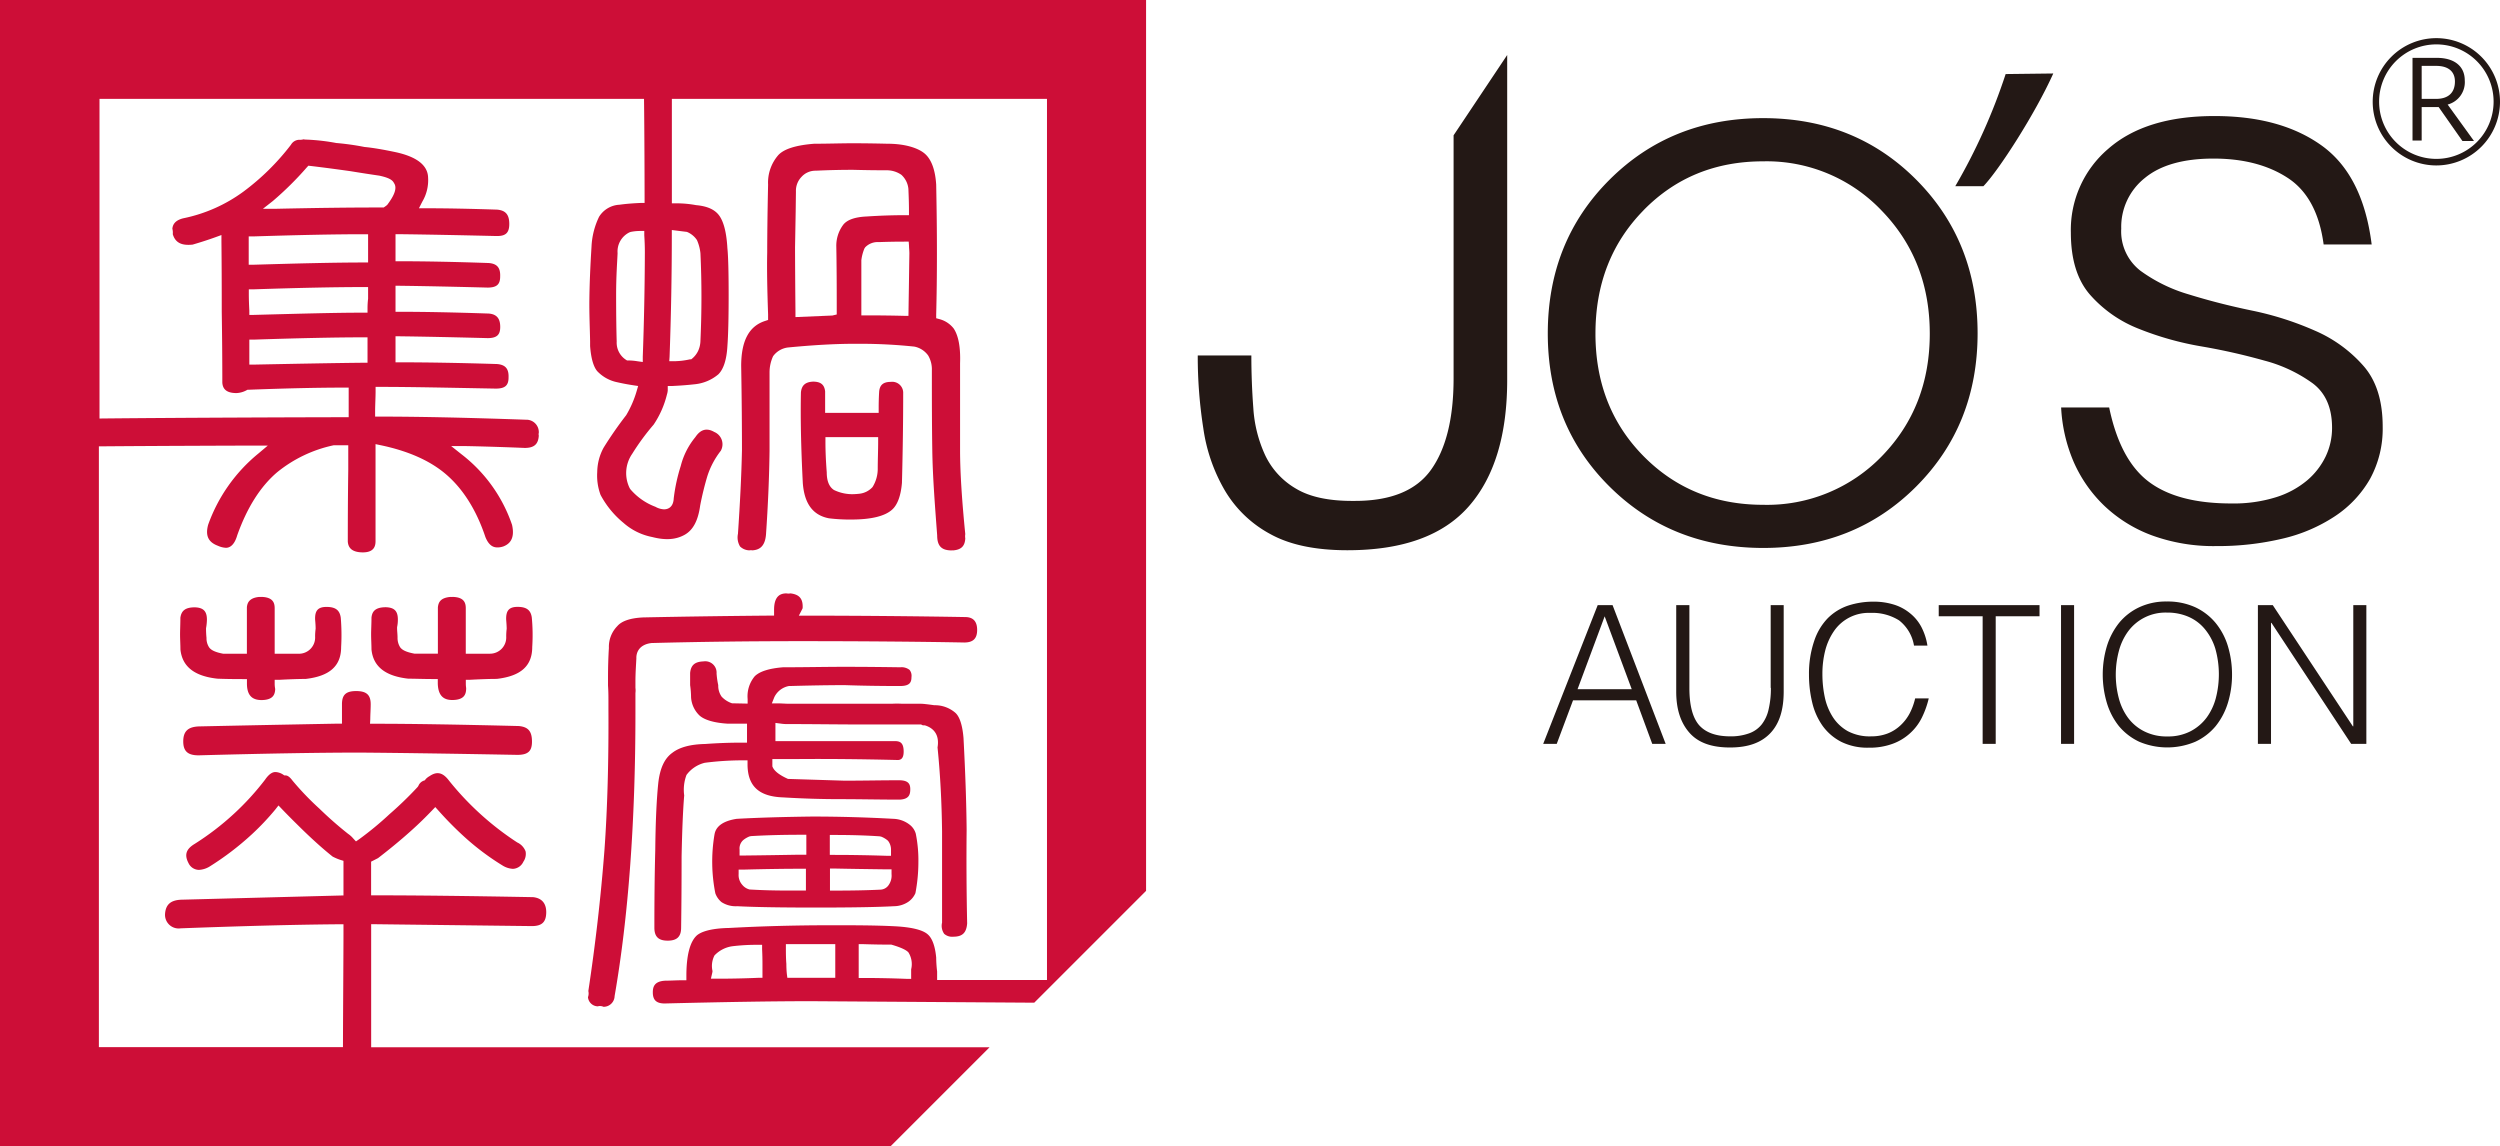 <svg xmlns="http://www.w3.org/2000/svg" viewBox="0 0 480.38 220.24"><defs><style>.cls-1{fill:#cd0e37}.cls-2{fill:#231815}</style></defs><g id="レイヤー_2" data-name="レイヤー 2"><g id="レイヤー_1-2" data-name="レイヤー 1"><g id="レイヤー2"><path class="cls-1" d="M38.16 145.14c12.84-.35 23.26-.53 31-.53 7.47.06 17.37.2 30.25.44 2.1 0 2.81-.76 2.81-2.54 0-2-.72-2.83-2.53-3-11.6-.29-20.64-.44-27.65-.44h-.94l.05-.9c0-.88.08-1.82.08-2.85 0-1.8-.81-2.53-2.8-2.53s-2.72.75-2.72 2.53v3.73h-.85c-7 .13-15.92.3-26.55.53-2.17.06-3.1.92-3.1 2.89s.98 2.67 2.95 2.67zm-.71-28.44c-1.8 0-2.6.61-2.79 2 0 1.19-.06 2.29-.06 3.21s.07 2 .07 2.89c.34 3.27 2.66 5.13 7.12 5.61 1.27.05 2.88.08 4.8.08h.86v.85c0 2.75 1.48 3.14 2.72 3.18 2.33 0 2.67-1.08 2.71-2.13a5.58 5.58 0 01-.1-.94v-.82h.84c2.08-.11 3.8-.17 5.11-.17 4.63-.54 6.82-2.49 6.82-6.14a39.87 39.87 0 00-.07-5.61c-.19-1.45-1-2.09-2.74-2.09s-2.24.81-2.19 2.43c.07.75.1 1.35.1 1.77a11.41 11.41 0 00-.1 1.49 3.12 3.12 0 01-3.13 3.31h-4.64v-8.73c0-1-.28-2.08-2.39-2.19h-.31a.78.78 0 01-.26 0c-1.94.18-2.31 1.16-2.38 2v8.92h-4.53c-1.53-.29-2.35-.68-2.74-1.25a3.17 3.17 0 01-.49-1.8 17.62 17.62 0 01-.09-1.86 9.92 9.92 0 00.17-1.64c0-1.63-.68-2.31-2.31-2.37zm64.74 2c-.18-1.45-1-2.09-2.73-2.09s-2.24.81-2.2 2.44c.06.74.1 1.34.1 1.77a12.76 12.76 0 00-.09 1.48 3.12 3.12 0 01-3.12 3.31H89.5v-8.73c0-1-.29-2.08-2.38-2.18h-.32a.58.58 0 01-.24 0c-2 .17-2.32 1.11-2.42 2v8.9h-4.51c-1.53-.29-2.34-.67-2.74-1.23a3.31 3.31 0 01-.5-1.82c0-.66-.09-1.3-.09-1.85v-.19a6.68 6.68 0 00.15-1.46c0-1.63-.66-2.31-2.3-2.37-2.25 0-2.66 1-2.77 2 0 1.2-.07 2.3-.07 3.23s.07 2 .07 2.88c.32 3.27 2.63 5.13 7.09 5.62 1.29 0 2.91.07 4.79.07h.86v.85c.07 2.75 1.51 3.15 2.73 3.18 2.34 0 2.69-1.08 2.72-2.13v-.19a5.86 5.86 0 01-.06-.75v-.82h.82c2.1-.11 3.82-.17 5.13-.17 4.63-.54 6.81-2.49 6.81-6.14a35.7 35.7 0 00-.08-5.61zm69.53 38.64c-5.1-.28-10.39-.44-15.66-.44-5.49.07-10.37.21-14.5.44-3.86.59-4.17 2.46-4.28 3.08a31.27 31.27 0 00.17 11.22 3.88 3.88 0 001.2 1.71 5 5 0 003 .78c3.28.17 8.22.26 15.14.26s11.86-.09 15-.26a5 5 0 002.75-.85 3.92 3.92 0 001.36-1.66 32.14 32.14 0 00.57-6 25.92 25.92 0 00-.5-5.42 3.3 3.3 0 00-1.1-1.67 5.34 5.34 0 00-3.15-1.19zm-16.86 13.78h-3.46c-2.51 0-4.91-.06-7.11-.19h-.2a2.63 2.63 0 01-1.48-.93 2.81 2.81 0 01-.68-2.05v-.85h.85c4.56-.12 8.24-.17 11.19-.17h.89v4.22zm.08-6.88h-1.86c-3 .05-6.35.11-10.1.15h-.87v-1.14a2.15 2.15 0 01.7-1.82 4.49 4.49 0 011.21-.71l.28-.06c3-.18 6.3-.26 9.77-.26h.87zm4.54-3.8h.88c3.08 0 6 .08 8.65.26l.3.06a4.24 4.24 0 011.29.77l.13.16a2.77 2.77 0 01.48 1.51v1.24h-.89c-3.79-.12-7.15-.17-10-.17h-.87v-3.81zm11.83 7.5a3.16 3.16 0 01-.51 2.06 2 2 0 01-1.66.95c-2.68.13-5.54.18-8.78.18h-.88v-4.24h.89c2.88.06 6.23.11 10.08.16h.86v.86zm-15.1-94.61c-1.46.08-2.17.7-2.31 2.06-.1 4.65 0 10.37.36 17.44.3 3.93 1.92 6.16 5 6.76a32.65 32.65 0 004.32.24c3.83 0 6.48-.65 7.86-1.92 1-.9 1.66-2.62 1.87-5.12.17-6.34.24-12.21.24-17.41a2.11 2.11 0 00-2.39-2c-1.52 0-2.19.67-2.24 2.08-.06 1-.08 2-.08 3v.87h-10.29v-4.12c-.14-1.29-.83-1.88-2.34-1.88zM158.63 84h10.11v.9c0 1.72-.08 3.46-.08 5.23a6.66 6.66 0 01-1 3.46 4 4 0 01-2.5 1.28 13.67 13.67 0 01-1.39.09 8.08 8.08 0 01-3.51-.8c-.95-.61-1.4-1.75-1.4-3.42-.17-2.15-.25-4.09-.25-5.87V84z"/><path class="cls-1" d="M142.2 105a2.63 2.63 0 001.81.75 1.82 1.82 0 01.57 0c1.14-.08 2.41-.54 2.61-3.06.39-5.67.62-11.1.68-16.12V71.51a7.41 7.41 0 01.68-3.06 4.14 4.14 0 012.86-1.68c4.85-.47 9.11-.71 12.74-.71h1.48a99 99 0 0110.06.54 4.28 4.28 0 012.66 1.71 5.24 5.24 0 01.71 2.86c0 4.86 0 10 .08 15.31s.52 10.74.94 16.4c0 2 .81 2.81 2.55 2.88h.27a.78.78 0 01.22 0c1.58-.12 2.28-.82 2.36-2.3a2.57 2.57 0 010-.83c-.62-6.23-1-11.69-1-16.21V69.79c.11-3.05-.31-5.29-1.23-6.67a5.12 5.12 0 00-2.7-1.79l-.66-.18v-.68c.19-7.3.19-15.72 0-25-.19-3-1-5-2.32-6.05s-3.82-1.8-7-1.8c-2.08-.05-4.3-.09-6.73-.09s-4.81.09-7.39.09c-3.48.27-5.84 1-6.93 2.22a8.05 8.05 0 00-1.93 5.63c-.13 6-.17 10.44-.17 13.07-.07 3.17 0 7 .17 11.85v1.09l-.6.2c-3.07 1-4.57 3.81-4.57 8.65.11 6.44.15 11.88.15 16.18-.1 4.88-.38 10.28-.77 16.07a3.36 3.36 0 00.4 2.42zm32.41-47.7l-.05 3.39h-.88c-2.3-.06-4.72-.09-7.3-.09h-.87V50a8.47 8.47 0 01.59-2.25l.15-.23a3.34 3.34 0 012.63-1c1.64-.06 3.3-.09 4.92-.09h.81l.06.81c0 .42.07.9.07 1.45-.05 3.03-.08 5.9-.13 8.61zm-21.72-16.59l.05-3.91A3.84 3.84 0 01154 34a3.61 3.61 0 012.77-1.2c2.52-.12 4.93-.17 7.14-.17 2.3.06 4.45.09 6.51.09a4.91 4.91 0 012.78.87 4.17 4.17 0 011.35 2.7c.06 1.43.11 2.8.11 4.19v.87h-.87c-2.28 0-4.73.08-7.27.25-2.26.1-3.8.65-4.53 1.64a6.75 6.75 0 00-1.29 4.2q.09 4.92.08 12.15v.84l-.84.2-7.09.3V60q-.07-7.59-.08-12.49l.12-6.8zm28.54 138.73a2.3 2.3 0 001.75.55c1.77 0 2.52-.77 2.66-2.55-.13-6.26-.16-12.32-.1-18-.05-5.22-.25-11-.6-17.62-.25-3.1-1-4.38-1.61-4.89a6 6 0 00-4-1.42c-1-.14-2.09-.28-2.49-.28h-3.68a16.1 16.1 0 00-2 0h-19.62c-.79 0-1.49-.07-2.15-.07h-1.28l.47-1.18a3.9 3.9 0 012.82-2.16h.2c4.09-.11 7.53-.17 10.54-.17 3.16.11 6.7.17 10.6.17 1.86 0 2.2-.69 2.2-1.71a1.8 1.8 0 00-.36-1.38 2.45 2.45 0 00-1.77-.51c-3.39-.05-7-.09-10.78-.09s-7.65.09-11.78.09c-2.64.21-4.48.79-5.42 1.72a6 6 0 00-1.37 4.39v.87l-3-.06a4.81 4.81 0 01-2-1.28 3.65 3.65 0 01-.65-2.21 15.42 15.42 0 01-.32-2.25 2.18 2.18 0 00-2.51-2.31c-1.67.06-2.43.72-2.57 2.23v2.33a17.61 17.61 0 01.18 2.34 5.28 5.28 0 001.67 3.54c1 .85 2.87 1.38 5.43 1.53h3.65v3.64h-.86c-2.36 0-4.71.08-7.18.26q-4.25.09-6.33 1.71c-1.48 1.07-2.34 2.93-2.67 5.7-.33 3.13-.53 7.39-.59 13-.13 5-.17 9.89-.17 14.89 0 1.74.8 2.49 2.56 2.49s2.58-.75 2.58-2.49q.09-6.22.09-13.7c.1-5 .27-9 .5-11.72a8.1 8.1 0 01.44-3.93 6.17 6.17 0 013.52-2.34 57.13 57.13 0 017.35-.47h.86v.9c.06 4.09 2.22 6.06 6.82 6.22 3.64.22 7.36.34 11.08.34s7.59.09 11.37.09c1.78-.1 2-1 2-2s-.36-1.72-2.16-1.72h-.21c-3.23 0-6.64.08-10.26.08l-10.87-.34c-1.77-.8-2.71-1.58-3-2.42v-1.39h4.14c5.95-.06 12.57 0 19.65.17.77.07 1.44-.12 1.44-1.62 0-1.77-.78-1.95-1.5-2H149v-3.5l1 .13a7.56 7.56 0 001 .09c5.17 0 10 .08 14.48.08H177l.19.11a.88.88 0 00.29.06h.24c1.94.59 2.8 2.08 2.43 4.24.51 5 .8 10.39.87 16.15v17.51a2.68 2.68 0 00.41 2.16z"/><path class="cls-1" d="M0 220.24h171.14l19-19H71.32v-23.66l30.87.37c1.94 0 2.73-.77 2.77-2.56s-.84-2.82-2.52-3c-12.51-.23-22.42-.35-30.26-.35h-.87v-6.47l1.33-.68c2-1.54 4.16-3.29 6.21-5.13 1.73-1.54 3-2.81 4.14-4l.65-.68.63.7a66.37 66.37 0 004.73 4.81 49 49 0 007.65 5.77 4.2 4.2 0 001.91.59 2.31 2.31 0 002-1.36 2.63 2.63 0 00.43-2 3.09 3.09 0 00-1.6-1.71A55.83 55.83 0 0186.28 150c-1.19-1.58-2.32-1.83-3.73-.87a2.94 2.94 0 00-.75.58l-.16.22-.25.09a1.75 1.75 0 00-1 1l-.14.2a70.39 70.39 0 01-5.4 5.22 61.77 61.77 0 01-5.81 4.8l-.64.44-.53-.57a5 5 0 00-1-.9 72.6 72.6 0 01-5.5-4.83 54.13 54.13 0 01-5.16-5.38c-.35-.47-.83-1-1.33-1h-.24l-.21-.14a2.91 2.91 0 00-1.49-.51c-.25 0-1 0-2 1.46a51.37 51.37 0 01-6 6.57 52.23 52.23 0 01-7.54 5.78c-1.66 1-2 2.11-1.18 3.68a2.24 2.24 0 002 1.31 4.36 4.36 0 002-.61 54.51 54.51 0 008.22-6.27 49 49 0 004.46-4.72l.61-.78.69.72c1.27 1.33 2.65 2.69 4.09 4.1 2 1.93 3.87 3.61 5.62 5a9.83 9.83 0 001.47.63l.62.19v6.65l-31.19.82c-2.09.09-3 1-3.1 2.81a2.62 2.62 0 003 2.69c12.62-.47 22.55-.72 30.42-.78H66v2c0 3.51-.08 14.23-.1 21.61H19V85.77c10.07-.09 27.59-.15 30.07-.15h2.39l-1.83 1.54A31.23 31.23 0 0040 100.82c-.57 2.09 0 3.36 1.89 4.06a4.2 4.2 0 001.51.38c.35 0 1.51-.06 2.18-2.39 1.89-5.33 4.46-9.39 7.68-12.13a25.67 25.67 0 0110.85-5.18h2.81v4.65c-.07 5-.09 9.56-.09 13.87.08.88.47 2 2.73 2.06s2.6-1.14 2.6-2.14V85.34l1 .21c5.11 1.07 9.24 2.86 12.27 5.36 3.43 2.83 6.08 7 7.84 12.28.74 1.83 1.69 2 2.35 2a3.45 3.45 0 001.12-.2c1-.4 2.29-1.29 1.65-4.14a28.83 28.83 0 00-9.7-13.55l-2-1.59h2.56c3.6.07 7.48.19 11.58.36 1.82 0 2.6-.72 2.7-2.37a1 1 0 010-.52 2.39 2.39 0 00-2.48-2.53c-11.63-.41-20.83-.6-28.07-.6h-.9v-.91c0-1.41.09-2.73.09-3.92v-.88h.88c5.68 0 13.07.16 22.22.33 1.81 0 2.45-.63 2.45-2.14.06-1.68-.6-2.44-2.2-2.58-7.35-.23-13.67-.33-18.8-.33H76v-5h.88c4.66.06 10.28.18 16.81.35 1.78 0 2.43-.62 2.43-2.15s-.6-2.44-2.2-2.57c-6.81-.23-12.4-.34-17.07-.34H76v-5h.88c4.66.06 10.28.18 16.8.35 1.79 0 2.43-.62 2.43-2.14.06-1.69-.6-2.45-2.2-2.58-6.67-.23-12.43-.34-17.07-.34H76V45h.88c5 .06 11.13.18 18.36.35h.32c1.65 0 2.3-.66 2.3-2.31 0-1.8-.7-2.62-2.35-2.76-5.54-.18-9.87-.26-13.55-.26H80.5l.64-1.26a8.09 8.09 0 001.12-4.63c-.06-2.36-2.15-4-6.23-4.89-2.41-.51-4.42-.85-6-1a49.27 49.27 0 00-5.41-.76 39.39 39.39 0 00-5.62-.65 4 4 0 01-.7-.06 1.75 1.75 0 01-.54.09h-.23a1.88 1.88 0 00-1.62.95 45.93 45.93 0 01-9.12 9 29.49 29.49 0 01-11.6 5.14c-1.67.42-2 1.31-2.07 2A3.06 3.06 0 0133.2 45c.49 1.65 1.71 2.23 3.82 2 1.47-.43 2.94-.9 4.38-1.42l1.15-.42v1.23c.05 4.71.06 9.22.06 13.53q.11 7.13.11 13.61c.07.94.49 2 2.72 2a4.4 4.4 0 001.91-.53l.21-.11h.21c7.14-.27 13.3-.41 18.3-.41H67v5.69h-.88c-5.92 0-32.29.09-47 .25V19h104.63c.08 6.09.11 17 .11 19.16V39h-.83c-1.56.07-2.86.18-4 .34a4.89 4.89 0 00-3.92 2.32 14.66 14.66 0 00-1.45 5.75c-.24 3.89-.37 7.07-.41 10s.1 5.8.14 8.19v.9c.17 2.3.63 3.93 1.35 4.8a7.27 7.27 0 003.78 2.13c1 .23 2 .42 3.1.59l1 .15-.29 1a19.91 19.91 0 01-2 4.6A73.6 73.6 0 00116 86a10 10 0 00-1.24 4.71 10.66 10.66 0 00.64 4.39 17.67 17.67 0 004.38 5.35 11.69 11.69 0 005.54 2.74c2.6.67 4.56.5 6.22-.42s2.61-2.78 3-5.63a58.07 58.07 0 011.38-5.65 15.7 15.7 0 012.58-4.87 2.56 2.56 0 00-1.26-3.62c-1.4-.8-2.59-.55-3.63 1a14.13 14.13 0 00-2.8 5.53 33.4 33.4 0 00-1.35 6.22c-.09 2-1.44 2.12-1.86 2.12a3.69 3.69 0 01-1.66-.49 11.72 11.72 0 01-4.81-3.37l-.13-.2a6.52 6.52 0 01.48-6.61 45.08 45.08 0 014.12-5.61 18 18 0 002.56-5.81 3.16 3.16 0 00.15-.78v-.83h.84c1.54-.07 3-.18 4.49-.35a8.27 8.27 0 004.4-1.9c1-1 1.58-2.81 1.73-5.39.16-2.11.24-5.41.24-9.84s-.08-7.47-.24-9c-.16-2.86-.66-4.92-1.49-6.15s-2.3-1.92-4.52-2.12a20.63 20.63 0 00-3.79-.35h-.87V19h72.08v169.31h-21.11v-1.64a23.78 23.78 0 01-.18-2.67c-.2-2.17-.76-3.75-1.66-4.49-.69-.6-2.34-1.33-6.38-1.53s-8.28-.19-12.29-.19c-6.69 0-13.23.18-19.46.52-3.85.08-5.5.83-6.21 1.44-1.33 1.23-2 3.86-2 7.78v.83h-.81c-1.11 0-2.2.08-3.25.08-2.1.11-2.39 1.19-2.39 2.24 0 1.51.71 2.14 2.29 2.14 11.64-.29 21.08-.44 28.09-.44l42.91.29 21.49-21.49V0H0zm52.41-181.6a62 62 0 006.53-6.46l.31-.34.45.05c3.19.38 5.69.73 7.63 1 2.44.4 4.3.68 5.55.86 1.72.37 2.52.78 2.82 1.42.79 1.1-.26 2.81-1.28 4.18l-.22.19-.47.33h-1.65c-5.07 0-11.5.08-19.08.25h-2.48zm-4.62 6.79h.85c8.89-.28 15.83-.42 21.22-.42h.87v5.43h-.87c-5.83 0-13 .19-21.17.43h-.9v-5.44zm0 10.17h.85c8.69-.29 15.83-.44 21.22-.44h.87v2.24a15.69 15.69 0 00-.11 1.81v.87h-.86c-5.31 0-12.38.2-21 .43h-.85v-.83c-.06-1.11-.1-2.19-.1-3.23v-.85zm1 14.46h-.88v-4.8h.84c8.6-.28 15.68-.44 21-.44h.87v4.88h-.86c-5.5.06-12.5.19-20.99.36zm97.72 117.83h-.82c-2.49.11-5.13.17-8 .17h-1.09l.25-1.08a2.63 2.63 0 00.06-.39 4.39 4.39 0 01.38-3 5.86 5.86 0 013.38-1.76 38.37 38.37 0 014.94-.28h.83v.83c.05 1 .07 2 .07 2.89v2.55zm14 0h-9.22l-.1-.79c-.07-.72-.09-1.35-.09-1.88-.08-1-.09-2-.09-2.95v-.85h9.49v6.47zm14.62.2h-.9c-3.07-.12-5.88-.17-8.32-.17H165v-6.5h.88c1.84.06 3.55.09 5.14.09h.25c2.25.65 3 1.17 3.29 1.5a4.24 4.24 0 01.52 3.25v1.8zM128.66 68.56c.29-8 .43-15.91.43-23.41v-.95l2.9.36a4.22 4.22 0 011.93 1.57 8.51 8.51 0 01.67 2.51c.26 5.55.26 11.2 0 16.88a4.84 4.84 0 01-.45 1.92A4.36 4.36 0 01133 68.9l-.18.14h-.21a14.69 14.69 0 01-3.11.37h-.9zm-5.15 0v1l-1-.14a11.75 11.75 0 00-1.77-.16h-.26l-.22-.14a3.92 3.92 0 01-1.76-3.48c-.07-2.32-.11-5.29-.11-9s.22-6.41.28-8a4.08 4.08 0 012.3-4l.19-.07a9.16 9.16 0 011.82-.19h.82v.83c.07 1.1.11 2.17.11 3.23-.02 7.03-.17 13.81-.4 20.1z"/><path class="cls-1" d="M125.21 123.56c9-.24 18.74-.36 29-.36 11 0 22.86.1 31.07.26 1.72 0 2.48-.77 2.48-2.41s-.75-2.48-2.32-2.48c-8.84-.16-20.82-.27-30.54-.27h-1.4l.65-1.26a.84.84 0 00.08-.2c.09-1.77-.61-2.61-2.34-2.82a1.94 1.94 0 01-.76 0c-1.2 0-2.39.52-2.39 3.16v1.11h-.86c-8 .07-16.2.18-24.28.35-2.43.11-4.14.67-5 1.69a5.69 5.69 0 00-1.6 4.18c-.11 1.77-.17 3.67-.17 5.84v1.38c.06.83.08 1.71.08 2.59v1.73c.06 10.29-.2 19.5-.77 27.38-.68 8.85-1.72 17.94-3.09 27a2 2 0 01-.07 1.17 1.93 1.93 0 001.9 1.77 1.45 1.45 0 01.41-.06 1.64 1.64 0 01.67.15 2.12 2.12 0 002.14-2.07c2.63-15.13 4-33.4 4-54.34v-3.88a4 4 0 000-1V131c0-1.75.12-3.25.18-4.52-.04-.92.39-2.63 2.93-2.92z"/><path class="cls-2" d="M338.79 105.29q17.63 0 29.41-11.8T380 64.08q0-17.7-11.78-29.54T338.79 22.7q-17.66 0-29.52 11.84t-11.86 29.54q0 17.63 11.86 29.41t29.52 11.8zm-23-64.87Q325 31 338.79 31a30.49 30.49 0 0122.8 9.5q9.21 9.51 9.22 23.58t-9.17 23.54A30.67 30.67 0 01338.79 97q-13.77 0-23-9.37t-9.22-23.54q.01-14.26 9.23-23.67zm138.33 29.86a26.19 26.19 0 00-9.3-6.74 59.57 59.57 0 00-12.09-3.86c-4.35-.9-8.38-1.94-12.12-3.1a30.1 30.1 0 01-9.3-4.54 9.55 9.55 0 01-3.71-8.1 12 12 0 014.55-9.75c3-2.47 7.41-3.72 13.17-3.72s10.5 1.25 14.28 3.72 6.08 6.73 6.89 12.78h9.23q-1.67-13.3-9.6-19t-20.67-5.67q-13.14 0-20.34 6.29a20.46 20.46 0 00-7.19 16.11q0 7.72 3.7 11.95a24.18 24.18 0 009.31 6.51 59 59 0 0012.07 3.4 118.23 118.23 0 0112.11 2.73 27.89 27.89 0 019.3 4.38q3.71 2.81 3.7 8.55a12.72 12.72 0 01-1.21 5.45 14 14 0 01-3.56 4.62 17.3 17.3 0 01-6 3.25 27.2 27.2 0 01-8.61 1.2q-10.29 0-15.82-4.16t-7.63-14.29h-9.23a30.26 30.26 0 002.4 10.44 26.29 26.29 0 005.91 8.47 26.73 26.73 0 009.16 5.68 34.55 34.55 0 0012.34 2.05 53.6 53.6 0 0012.77-1.44 30.88 30.88 0 0010.07-4.32 21.24 21.24 0 006.72-7.17 20.1 20.1 0 002.42-9.92c.01-5.08-1.24-8.99-3.72-11.8zm-147.12 46l-10.47 26.65h2.6l3.13-8.36h12.14l3.08 8.36h2.58l-10.2-26.65zm-3.87 16.15l5.21-14 5.2 14zm37.15-.26a17.61 17.61 0 01-.43 4.1 7.23 7.23 0 01-1.32 2.91 5.4 5.4 0 01-2.43 1.73 10.25 10.25 0 01-3.64.58q-4.09 0-6-2.18c-1.24-1.46-1.84-3.83-1.84-7.14v-15.89h-2.53v16.62c0 3.41.86 6 2.56 7.92s4.29 2.81 7.77 2.81 6-.91 7.75-2.75 2.57-4.49 2.57-8v-16.6h-2.5v15.89zm26.66 4.92a8.64 8.64 0 01-1.78 2.31 7.61 7.61 0 01-2.45 1.54 8.6 8.6 0 01-3.11.55 9 9 0 01-4.55-1 8.18 8.18 0 01-2.88-2.72 11.45 11.45 0 01-1.54-3.83 21.18 21.18 0 01-.45-4.37 18.18 18.18 0 01.52-4.49 11.76 11.76 0 011.67-3.77 8.06 8.06 0 017-3.54 9.66 9.66 0 015.53 1.43 7.73 7.73 0 012.88 4.86h2.58a11.53 11.53 0 00-1.2-3.65 8.42 8.42 0 00-2.23-2.64 9 9 0 00-3.1-1.62 12.88 12.88 0 00-3.8-.54 15.56 15.56 0 00-4.92.76 10.1 10.1 0 00-3.92 2.44 11.42 11.42 0 00-2.59 4.36 19.46 19.46 0 00-1 6.48 22.67 22.67 0 00.63 5.38 12.8 12.8 0 002 4.46 10.12 10.12 0 003.58 3.06 11.37 11.37 0 005.25 1.12 12.75 12.75 0 004.64-.76 10 10 0 003.37-2.06 9.91 9.91 0 002.24-3 17.2 17.2 0 001.3-3.65H368a12.2 12.2 0 01-1.06 2.89zm5.59-18.67h8.44v24.51h2.51v-24.51h8.42v-2.14h-19.37v2.14zm23.5-2.14h2.51v26.65h-2.51zm29.68 3.39a11.25 11.25 0 00-3.92-3 12.79 12.79 0 00-5.46-1.09 12.08 12.08 0 00-5.3 1.12 11.06 11.06 0 00-3.85 3 13.59 13.59 0 00-2.34 4.47 19.08 19.08 0 000 10.9 13.26 13.26 0 002.31 4.45 11.35 11.35 0 003.89 3 13.83 13.83 0 0010.81 0 11.2 11.2 0 003.9-3 13.32 13.32 0 002.34-4.45 18.37 18.37 0 00.8-5.43 19 19 0 00-.8-5.5 12.94 12.94 0 00-2.38-4.47zm.07 14.46a11.21 11.21 0 01-1.78 3.77 9.09 9.09 0 01-3.08 2.61 9.38 9.38 0 01-4.46 1 9.5 9.5 0 01-4.48-1 8.72 8.72 0 01-3.08-2.59 11 11 0 01-1.77-3.77 17.75 17.75 0 010-9 11.25 11.25 0 011.77-3.8 8.92 8.92 0 017.49-3.64 10.13 10.13 0 014.14.81 8.39 8.39 0 013.15 2.38 10.83 10.83 0 012 3.75 18.14 18.14 0 01.1 9.47zm26.41 5.44h-.08l-15.39-23.29h-2.86v26.65h2.52v-23.24h.09l15.31 23.24h2.92v-26.65h-2.51v23.29zM375.71 35.78h5.4c2.93-3 10-14 13.43-21.66l-9.15.11a112.32 112.32 0 01-9.68 21.55zm-96.4 36.91q0 11.49-4.32 17.56t-14.89 6q-7.1.05-11.1-2.37a14.72 14.72 0 01-5.91-6.44 25.36 25.36 0 01-2.26-9c-.25-3.33-.38-6.7-.38-10.14h-10.3a89.35 89.35 0 001.07 14 32.72 32.72 0 004.17 12 22.49 22.49 0 008.7 8.32q5.6 3.11 14.82 3.11 15.9 0 23.3-8.41t7.4-24.32V10.57L279.31 26zm188.84-40.9a12.23 12.23 0 1112.23-12.23 12.25 12.25 0 01-12.23 12.23zm0-23.26a11 11 0 1011 11 11 11 0 00-11-11z"/><path class="cls-2" d="M463.57 27V11.12h4.71c3.17 0 5.33 1.48 5.33 4.34a4.44 4.44 0 01-3.29 4.63l5.06 7h-2.22l-4.57-6.52h-3.26V27zm4.53-8c2.38 0 3.62-1.22 3.62-3.34 0-1.95-1.31-3-3.6-3h-2.79V19z"/></g></g></g></svg>